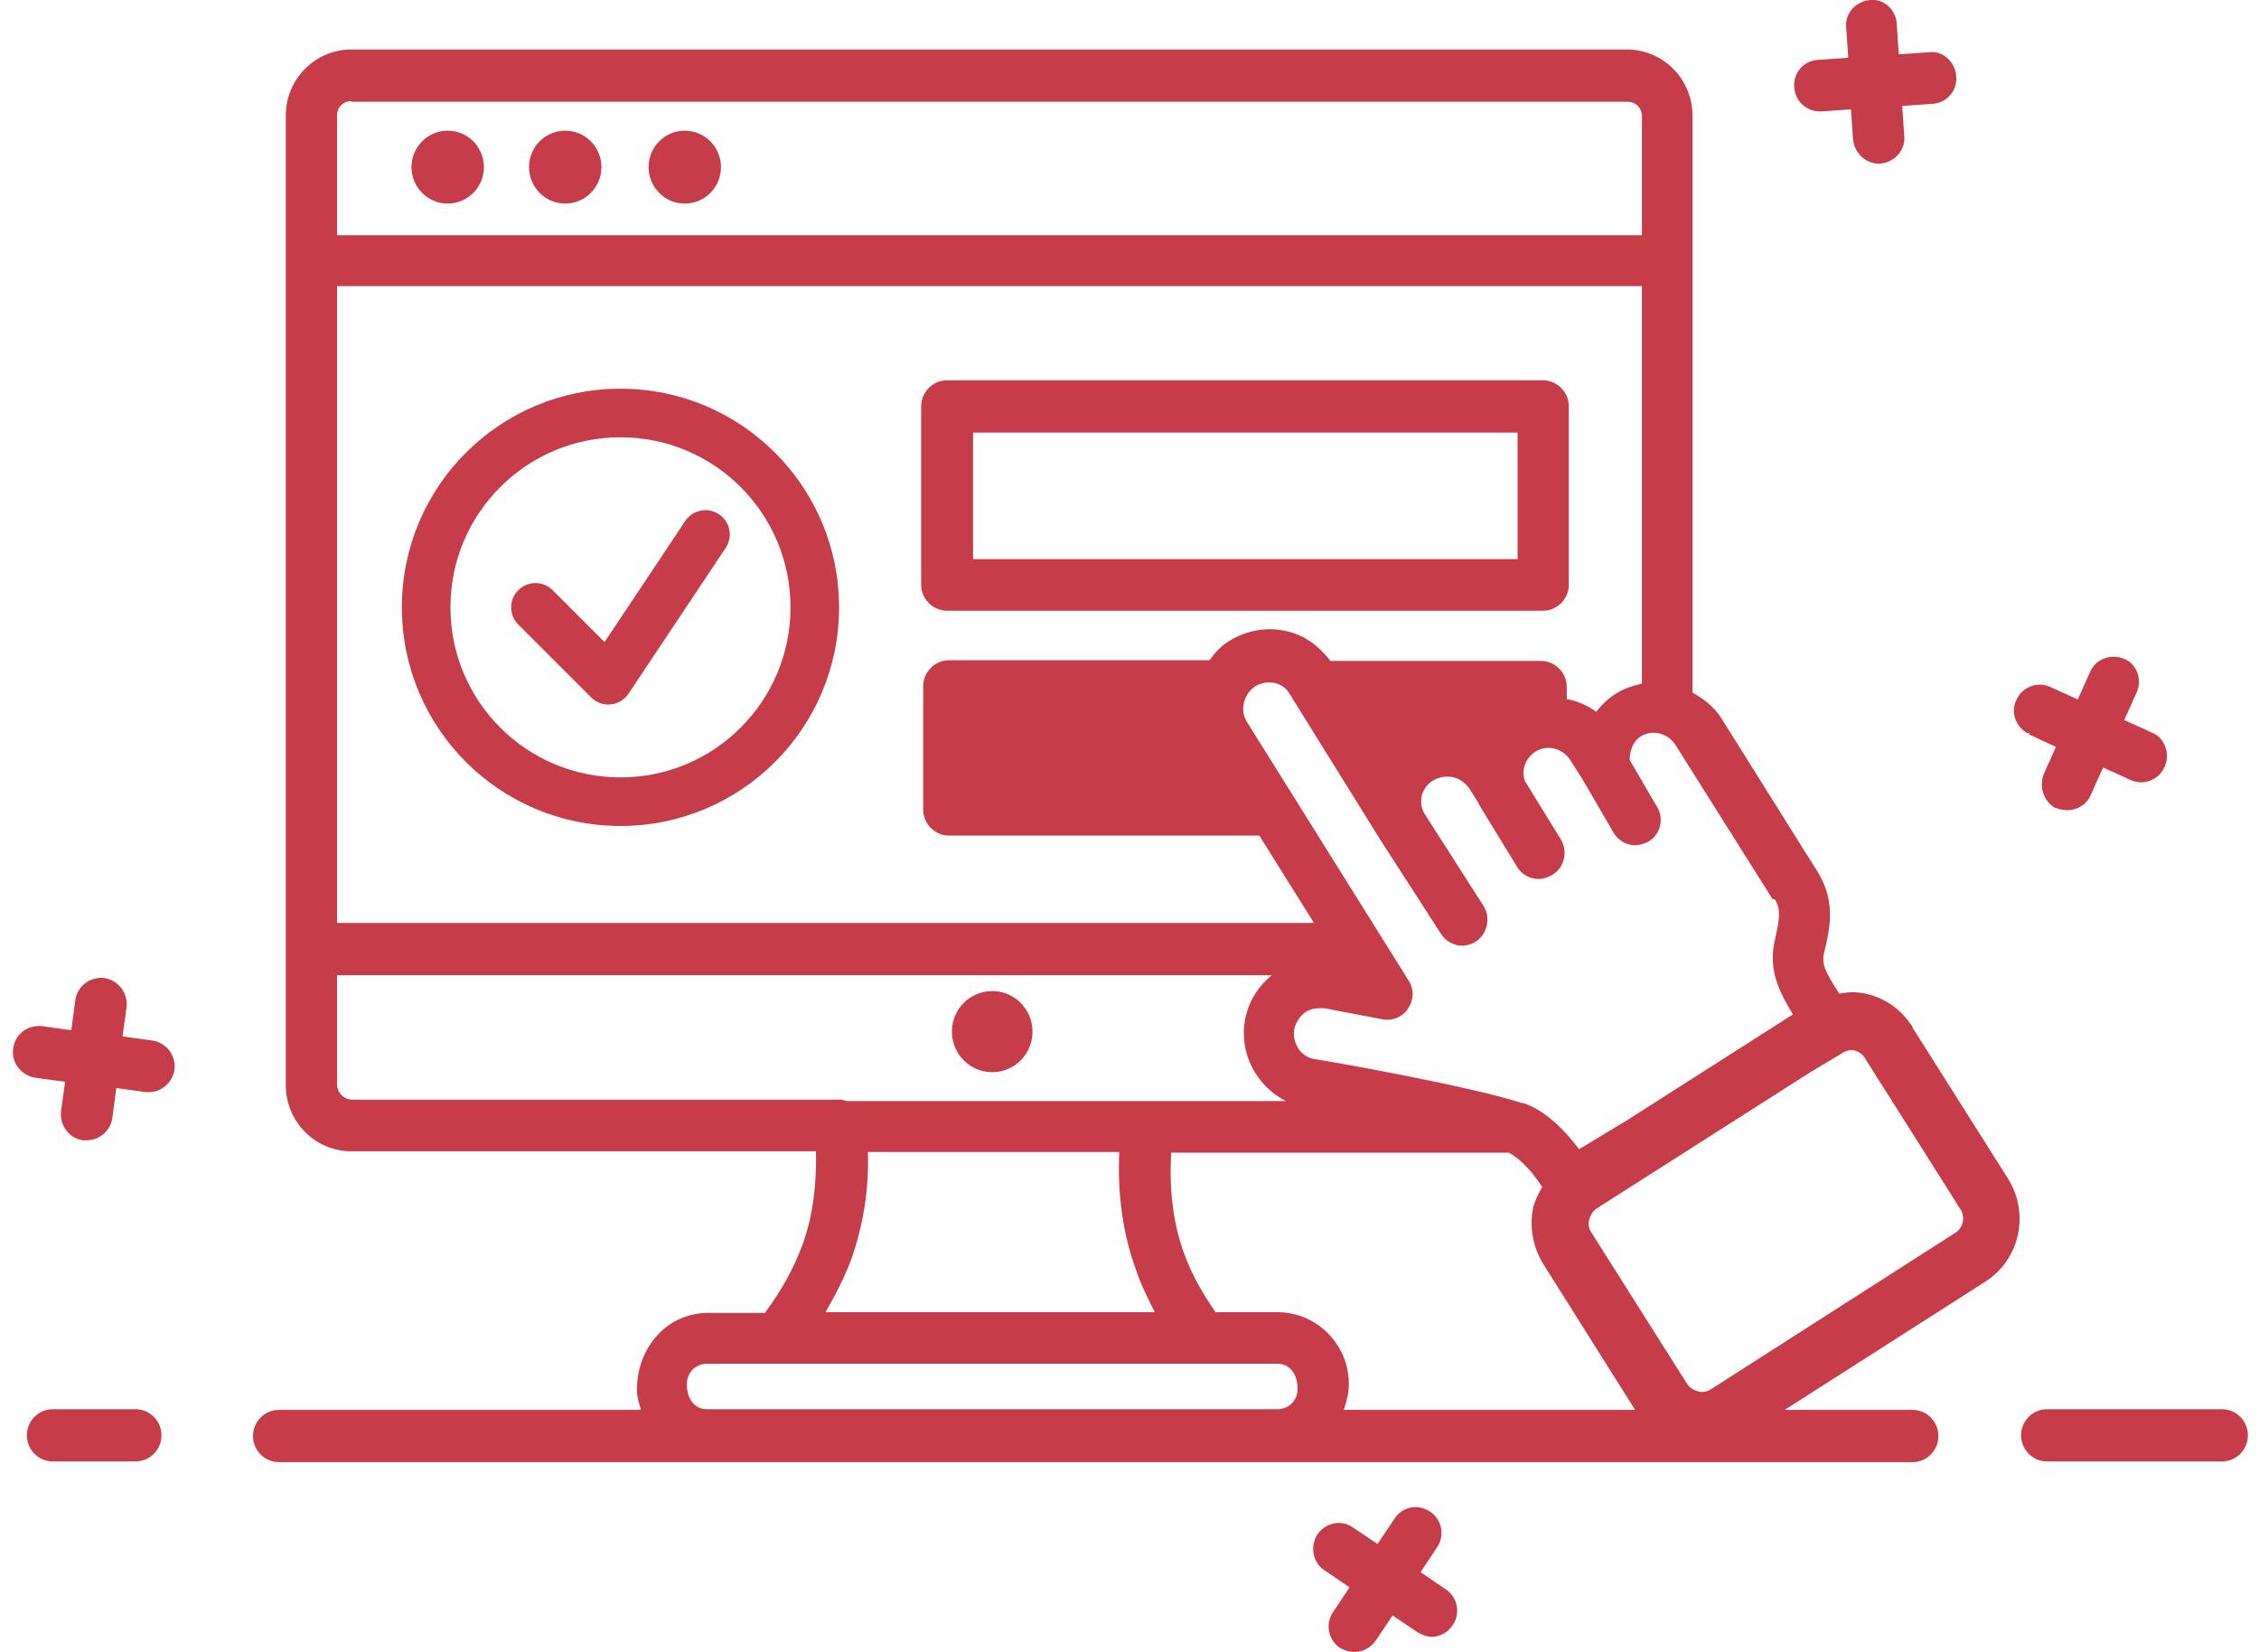 <svg width="93" height="68" viewBox="0 0 93 68" fill="none" xmlns="http://www.w3.org/2000/svg">
<g clip-path="url(#clip0_860_155)">
<path d="M78.734 42.267C78.284 41.559 77.609 41.078 76.821 40.908C76.456 40.823 76.09 40.823 75.724 40.908C75.162 40.03 74.965 39.69 75.106 39.181C75.302 38.331 75.612 37.171 74.852 35.925L70.859 29.555C70.549 29.074 70.127 28.763 69.677 28.508V4.756C69.677 3.256 68.468 2.038 66.977 2.038H14.466C12.975 2.038 11.766 3.256 11.766 4.756V44.673C11.766 46.173 12.975 47.391 14.466 47.391H33.592C33.62 48.721 33.479 49.995 33.057 51.184C32.691 52.203 32.157 53.137 31.51 54.015C31.51 54.015 31.51 54.015 31.51 54.043H29.148C27.544 54.043 26.223 55.374 26.223 57.214C26.223 57.497 26.307 57.78 26.391 58.035H11.485C10.894 58.035 10.416 58.516 10.416 59.111C10.416 59.705 10.894 60.187 11.485 60.187H78.734C79.324 60.187 79.802 59.705 79.802 59.111C79.802 58.516 79.324 58.035 78.734 58.035H73.474L81.715 52.769C83.15 51.864 83.571 49.967 82.671 48.523L78.734 42.295V42.267ZM73.08 37.029C73.305 37.425 73.277 37.765 73.08 38.643C72.771 39.917 73.249 40.823 73.812 41.757L66.977 46.117L65.008 47.306C64.502 46.626 63.743 45.805 62.814 45.437C62.814 45.437 62.758 45.437 62.73 45.409C62.73 45.409 62.702 45.409 62.674 45.409C60.396 44.673 54.377 43.625 54.123 43.597C53.561 43.512 53.195 42.946 53.28 42.38C53.336 42.097 53.505 41.842 53.73 41.672C53.898 41.559 54.095 41.502 54.32 41.502C54.377 41.502 54.461 41.502 54.517 41.502L56.908 41.955C57.302 42.04 57.752 41.87 57.977 41.502C58.202 41.162 58.23 40.709 57.977 40.341L51.339 29.725C51.03 29.244 51.198 28.565 51.676 28.253C51.902 28.112 52.183 28.055 52.464 28.112C52.745 28.168 52.97 28.338 53.111 28.593L56.824 34.566L59.327 38.445C59.524 38.756 59.861 38.926 60.199 38.926C60.396 38.926 60.593 38.869 60.761 38.756C61.239 38.445 61.38 37.765 61.071 37.284L58.624 33.462C58.37 32.981 58.539 32.415 58.989 32.132C59.242 31.99 59.524 31.933 59.805 31.99C60.086 32.047 60.311 32.217 60.48 32.443L60.874 33.066C60.874 33.066 60.874 33.066 60.874 33.094L62.449 35.67C62.646 36.01 62.983 36.18 63.349 36.18C63.546 36.18 63.715 36.123 63.911 36.01C64.418 35.699 64.558 35.047 64.249 34.538L62.786 32.16C62.617 31.707 62.786 31.226 63.208 30.943C63.686 30.631 64.333 30.801 64.643 31.282L65.149 32.075L66.415 34.255C66.611 34.594 66.949 34.793 67.315 34.793C67.483 34.793 67.68 34.736 67.849 34.651C68.355 34.368 68.524 33.717 68.215 33.207L67.09 31.282C67.09 30.914 67.23 30.518 67.54 30.32C68.018 30.008 68.665 30.178 68.974 30.66L72.968 37.001L73.08 37.029ZM67.596 11.777V28.14C67.23 28.225 66.865 28.338 66.555 28.536C66.218 28.734 65.936 29.017 65.711 29.301C65.374 29.046 64.98 28.876 64.586 28.791C64.586 28.791 64.53 28.791 64.502 28.791V28.282C64.502 27.687 64.024 27.206 63.433 27.206H54.883C54.883 27.206 54.798 27.206 54.77 27.206C54.32 26.611 53.73 26.158 52.998 25.988C52.183 25.79 51.339 25.932 50.608 26.385C50.27 26.583 50.017 26.866 49.792 27.177H39.076C38.486 27.177 38.007 27.659 38.007 28.253V33.321C38.007 33.915 38.486 34.396 39.076 34.396H51.845L54.095 37.992H13.875V11.777H67.596ZM14.466 4.19H67.005C67.343 4.19 67.596 4.445 67.596 4.784V9.682H13.875V4.756C13.875 4.416 14.128 4.162 14.466 4.162V4.19ZM13.875 44.673V40.143H52.352C51.789 40.624 51.395 41.219 51.255 41.983C51.002 43.399 51.761 44.729 52.942 45.324H34.857C34.857 45.324 34.632 45.239 34.52 45.267C34.492 45.267 34.464 45.267 34.435 45.267H14.466C14.128 45.239 13.875 44.956 13.875 44.645V44.673ZM35.026 51.892C35.532 50.476 35.785 48.948 35.729 47.419H46.08C45.995 49.117 46.22 50.788 46.783 52.316C46.98 52.911 47.261 53.449 47.542 54.015H33.985C34.379 53.336 34.745 52.628 35.026 51.892ZM29.091 58.007C28.641 58.007 28.276 57.639 28.276 56.959C28.276 56.506 28.641 56.138 29.091 56.138H52.605C53.055 56.138 53.42 56.506 53.42 57.186C53.42 57.639 53.055 58.007 52.605 58.007H29.091ZM55.333 58.007C55.445 57.667 55.53 57.327 55.53 56.959C55.53 55.346 54.208 54.015 52.605 54.015H50.045C49.511 53.251 49.061 52.458 48.751 51.609C48.273 50.306 48.133 48.863 48.217 47.447H62.111C62.617 47.702 63.152 48.325 63.489 48.863C63.349 49.117 63.208 49.372 63.124 49.684C62.955 50.476 63.096 51.297 63.518 52.005L67.315 58.035H55.305L55.333 58.007ZM70.437 57.186C70.268 57.299 70.071 57.327 69.902 57.271C69.705 57.214 69.565 57.129 69.452 56.959L65.514 50.731C65.402 50.561 65.374 50.363 65.43 50.193C65.486 49.995 65.571 49.853 65.74 49.74L74.487 44.163L75.949 43.286C76.005 43.286 76.09 43.229 76.146 43.229C76.202 43.229 76.259 43.229 76.315 43.229C76.512 43.286 76.652 43.371 76.765 43.54L80.703 49.769C80.927 50.108 80.815 50.561 80.478 50.759L70.437 57.186Z" fill="#C63C49"/>
<path d="M91.475 58.007H84.274C83.684 58.007 83.206 58.488 83.206 59.082C83.206 59.677 83.684 60.158 84.274 60.158H91.475C92.065 60.158 92.543 59.677 92.543 59.082C92.543 58.488 92.065 58.007 91.475 58.007Z" fill="#C63C49"/>
<path d="M5.578 58.007H2.175C1.584 58.007 1.106 58.488 1.106 59.082C1.106 59.677 1.584 60.158 2.175 60.158H5.578C6.169 60.158 6.647 59.677 6.647 59.082C6.647 58.488 6.169 58.007 5.578 58.007Z" fill="#C63C49"/>
<path d="M40.848 44.135C41.764 44.135 42.507 43.387 42.507 42.465C42.507 41.542 41.764 40.794 40.848 40.794C39.931 40.794 39.188 41.542 39.188 42.465C39.188 43.387 39.931 44.135 40.848 44.135Z" fill="#C63C49"/>
<path d="M38.992 25.139H63.517C64.108 25.139 64.586 24.658 64.586 24.063V16.731C64.586 16.137 64.108 15.655 63.517 15.655H38.992C38.401 15.655 37.923 16.137 37.923 16.731V24.063C37.923 24.658 38.401 25.139 38.992 25.139ZM40.06 17.807H62.477V23.016H40.06V17.807Z" fill="#C63C49"/>
<path d="M18.432 8.38C19.255 8.38 19.922 7.708 19.922 6.879C19.922 6.051 19.255 5.379 18.432 5.379C17.608 5.379 16.941 6.051 16.941 6.879C16.941 7.708 17.608 8.38 18.432 8.38Z" fill="#C63C49"/>
<path d="M23.269 8.38C24.093 8.38 24.76 7.708 24.76 6.879C24.76 6.051 24.093 5.379 23.269 5.379C22.446 5.379 21.779 6.051 21.779 6.879C21.779 7.708 22.446 8.38 23.269 8.38Z" fill="#C63C49"/>
<path d="M28.191 8.38C29.015 8.38 29.682 7.708 29.682 6.879C29.682 6.051 29.015 5.379 28.191 5.379C27.368 5.379 26.701 6.051 26.701 6.879C26.701 7.708 27.368 8.38 28.191 8.38Z" fill="#C63C49"/>
<path d="M6.281 42.833L5.044 42.663L5.212 41.445C5.269 40.879 4.875 40.341 4.284 40.256C3.694 40.2 3.187 40.596 3.103 41.162L2.934 42.408L1.725 42.238C1.134 42.181 0.6 42.578 0.543 43.172C0.459 43.739 0.881 44.276 1.444 44.361L2.681 44.531L2.512 45.748C2.456 46.343 2.85 46.852 3.412 46.938H3.553C4.087 46.938 4.537 46.569 4.622 46.032L4.79 44.786L6 44.956H6.141C6.647 44.956 7.097 44.559 7.181 44.05C7.266 43.455 6.844 42.917 6.281 42.833Z" fill="#C63C49"/>
<path d="M74.909 4.586H74.993L76.202 4.501L76.287 5.747C76.343 6.285 76.793 6.738 77.355 6.738H77.412C78.002 6.681 78.452 6.171 78.396 5.605L78.312 4.36L79.549 4.275C80.14 4.246 80.59 3.737 80.534 3.142C80.505 2.548 79.971 2.067 79.409 2.151L78.171 2.236L78.087 0.991C78.059 0.396 77.552 -0.057 76.99 -9.94392e-05C76.399 0.057 75.949 0.538 76.005 1.132L76.09 2.378L74.852 2.463C74.262 2.491 73.811 3.001 73.868 3.595C73.896 4.161 74.374 4.586 74.909 4.586Z" fill="#C63C49"/>
<path d="M83.543 30.235L84.64 30.744L84.134 31.877C83.937 32.386 84.134 32.981 84.612 33.264C84.612 33.264 84.631 33.264 84.668 33.264C85.203 33.49 85.85 33.264 86.075 32.726L86.581 31.594L87.706 32.103C88.24 32.358 88.887 32.103 89.112 31.565C89.365 31.027 89.112 30.348 88.578 30.15L87.453 29.64L87.959 28.508C88.212 27.97 87.959 27.319 87.453 27.121C86.918 26.894 86.272 27.121 86.046 27.659L85.54 28.791L84.415 28.281C83.881 28.027 83.234 28.281 83.009 28.819C82.756 29.329 83.009 29.923 83.459 30.178H83.543V30.235Z" fill="#C63C49"/>
<path d="M59.523 65.424L58.483 64.716L59.158 63.697C59.495 63.215 59.355 62.536 58.877 62.225C58.37 61.885 57.723 62.026 57.414 62.508L56.711 63.555L55.698 62.876C55.22 62.536 54.573 62.678 54.236 63.159C53.926 63.64 54.039 64.32 54.517 64.631L55.558 65.339L54.883 66.358C54.545 66.839 54.686 67.519 55.164 67.83C55.361 67.943 55.558 68 55.755 68C56.092 68 56.43 67.83 56.627 67.547L57.33 66.499L58.342 67.179C58.539 67.292 58.736 67.377 58.933 67.377C59.27 67.377 59.608 67.207 59.805 66.896C60.142 66.415 60.002 65.735 59.523 65.424Z" fill="#C63C49"/>
<path fill-rule="evenodd" clip-rule="evenodd" d="M25.544 32C29.41 32 32.544 28.866 32.544 25C32.544 21.134 29.41 18 25.544 18C21.677 18 18.544 21.134 18.544 25C18.544 28.866 21.677 32 25.544 32ZM25.544 34C30.514 34 34.544 29.971 34.544 25C34.544 20.029 30.514 16 25.544 16C20.573 16 16.544 20.029 16.544 25C16.544 29.971 20.573 34 25.544 34Z" fill="#C63C49"/>
<path fill-rule="evenodd" clip-rule="evenodd" d="M29.598 21.168C30.058 21.474 30.182 22.095 29.875 22.555L25.875 28.555C25.709 28.804 25.44 28.966 25.142 28.995C24.844 29.025 24.548 28.919 24.336 28.707L21.336 25.707C20.946 25.317 20.946 24.683 21.336 24.293C21.727 23.902 22.36 23.902 22.751 24.293L24.888 26.43L28.211 21.445C28.518 20.986 29.139 20.862 29.598 21.168Z" fill="#C63C49"/>
</g>
<defs>
<clipPath id="clip0_860_155">
<rect width="92" height="68" fill="white" transform="translate(0.543)"/>
</clipPath>
</defs>
</svg>

